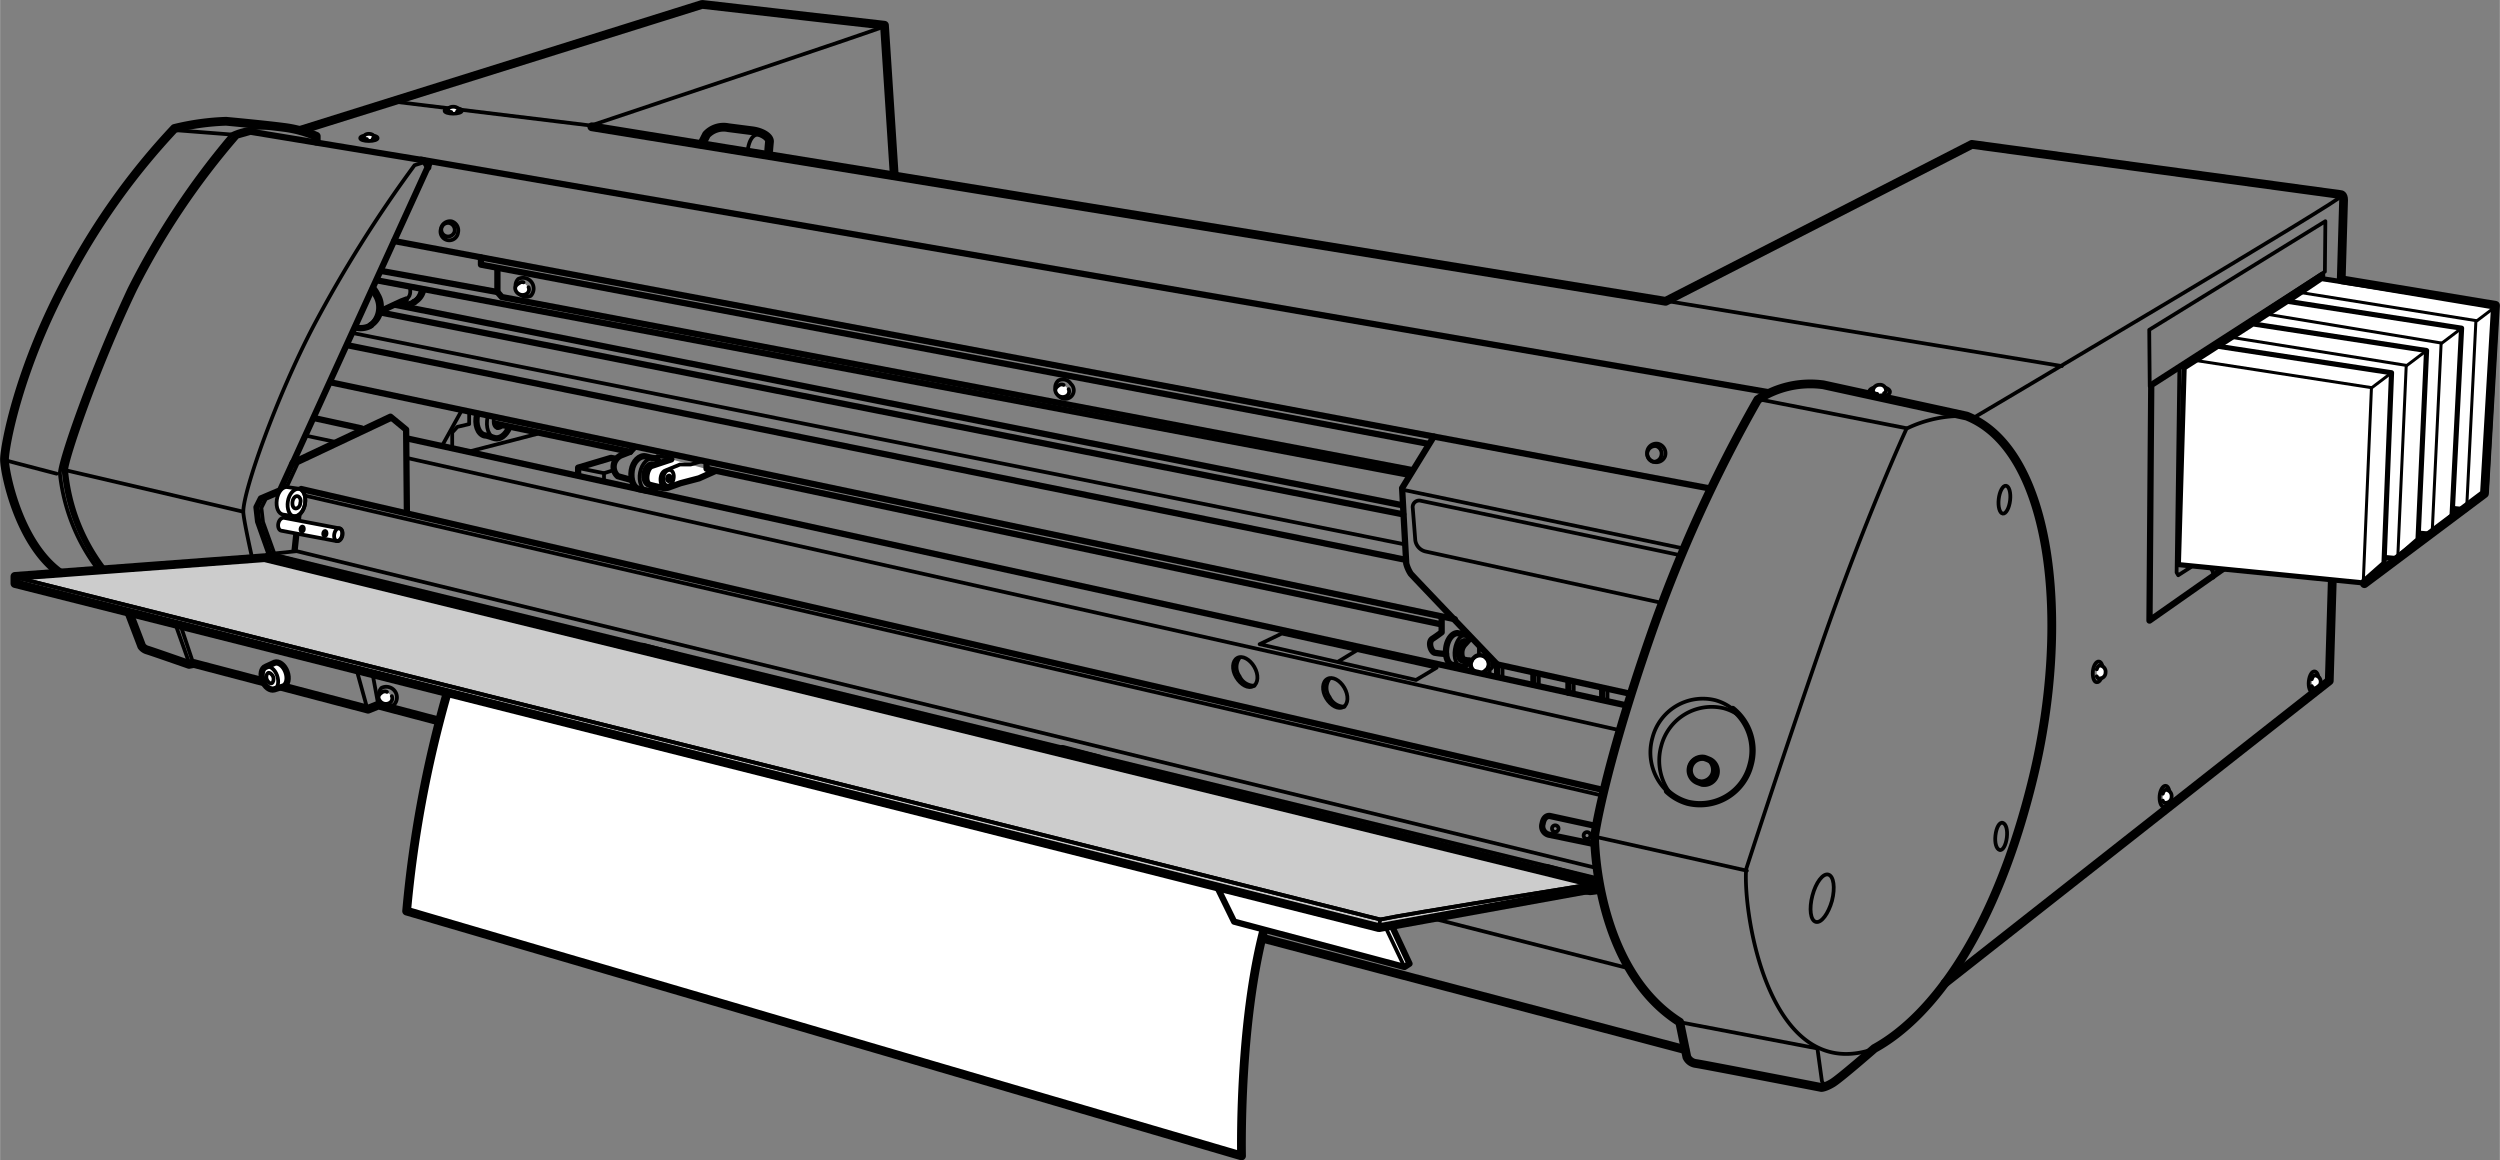 <svg xmlns="http://www.w3.org/2000/svg" width="70.24mm" height="32.6mm" viewBox="0 0 199.11 92.42"><rect x="0" y="0" width="199.11" height="92.42" fill="#808080" stroke="none"/><defs><style>.cls-1,.cls-3,.cls-7,.cls-9{fill:none;}.cls-1,.cls-2,.cls-3,.cls-4,.cls-5,.cls-7,.cls-8,.cls-9{stroke:#000;stroke-linecap:round;stroke-linejoin:round;}.cls-1,.cls-2{stroke-width:0.3px;}.cls-2,.cls-4,.cls-5,.cls-8{fill:#fff;}.cls-3,.cls-4{stroke-width:0.7px;}.cls-5,.cls-7{stroke-width:0.5px;}.cls-6{fill:#ccc;}.cls-8{stroke-width:0.41px;}.cls-9{stroke-width:0.24px;}</style></defs><g id="レイヤー_1" data-name="レイヤー 1"><path class="cls-1" d="M76.73,67.16a.77.77,0,0,1,1,.28.68.68,0,1,1-1.08.79A.77.77,0,0,1,76.73,67.16Z"/><path class="cls-2" d="M77.55,67.82a.42.42,0,0,1-.12.49.59.59,0,0,1-.83-.1c-.27-.38,0-.59.23-.73a.4.4,0,0,1,.32,0"/><path class="cls-3" d="M10.28,48.85l1,2.62a.84.84,0,0,0,.42.3c.26.07,3.35,1.15,3.35,1.15l.39-.07,13.87,3.64.82-.33L134.19,83.6"/><path class="cls-4" d="M35.55,55.4a93.34,93.34,0,0,0-3.17,17.17l66.5,19.5s-.33-15,3.34-22.34"/><polyline class="cls-5" points="96.91 70.59 98.29 73.41 111.86 77.02 112.26 76.76 110.88 73.81"/><polygon class="cls-6" points="126.93 70.79 109.83 73.89 1.18 46.48 1.18 45.91 21.07 44.42 126.88 70.35 126.93 70.79"/><path class="cls-2" d="M118.19,53.49l.22-.19a.64.64,0,0,0-.06-.88.62.62,0,0,0-.86-.14l-.21.2a.63.63,0,0,0,0,.87A.62.62,0,0,0,118.19,53.49Z"/><path class="cls-1" d="M117.33,53.35a.63.63,0,0,1,0-.87.7.7,0,1,1,0,.87Z"/><polyline class="cls-7" points="127.67 62.92 23.98 38.95 23.46 43.8"/><line class="cls-1" x1="127.58" y1="63.36" x2="23.9" y2="39.39"/><line class="cls-1" x1="132.66" y1="23.96" x2="164.22" y2="29.16"/><path class="cls-3" d="M140,31.83a113.09,113.09,0,0,0-8.57,18.89C127.67,61.56,127,66.63,127,66.63s0,10.5,6.78,14.78l.57,2.78a.92.92,0,0,0,.72.52c.52.07,10,1.91,10,1.91s.28,0,.87-.35,3.35-2.76,3.35-2.76c4.66-2.56,9.7-9.38,12.66-21.64s1.57-26-5.31-28.73l-11.42-2.49A7.64,7.64,0,0,0,140,31.83Z"/><path class="cls-1" d="M156.6,33.14a10,10,0,0,0-4.75,1s-3.32,7.21-6.78,17.22-6,17.88-6,17.88C138.82,73,141,86.66,149.45,83.47"/><line class="cls-1" x1="151.85" y1="34.11" x2="140.22" y2="31.83"/><path class="cls-1" d="M30.38,54.79a.85.85,0,0,1,1,1.34.75.75,0,0,1-1-.28A.77.77,0,0,1,30.38,54.79Z"/><path class="cls-2" d="M31.2,55.45a.42.42,0,0,1-.11.49.58.58,0,0,1-.83-.11c-.28-.37,0-.58.22-.72a.38.38,0,0,1,.33,0"/><path class="cls-1" d="M41.27,22.22a.85.85,0,0,1,1,1.34.77.77,0,0,1-1-.28A.75.75,0,0,1,41.27,22.22Z"/><path class="cls-2" d="M42.09,22.88a.42.42,0,0,1-.11.49.6.6,0,0,1-.84-.11c-.27-.38,0-.59.23-.72a.33.33,0,0,1,.32-.05"/><path class="cls-7" d="M29.7,22.94a2,2,0,0,1,.35.53,1.78,1.78,0,0,1-.55,2.44"/><path class="cls-1" d="M29.58,23.14a3,3,0,0,1,.26.42A1.79,1.79,0,0,1,29.28,26"/><path class="cls-7" d="M28.38,26.1a1.66,1.66,0,0,0,1-.1l.16-.09"/><path class="cls-7" d="M33.69,23.13a1.41,1.41,0,0,1-.73.93"/><path class="cls-1" d="M33.51,23.06a1.46,1.46,0,0,1-.77,1.09"/><path class="cls-7" d="M31.84,24.25a1.67,1.67,0,0,0,1-.1l.16-.09"/><path class="cls-1" d="M84.29,30.31a.76.76,0,0,1,1,.27.68.68,0,1,1-1.07.79A.76.76,0,0,1,84.29,30.31Z"/><path class="cls-2" d="M85.11,31a.43.43,0,0,1-.11.5.59.59,0,0,1-.83-.11c-.28-.38,0-.59.22-.73a.36.36,0,0,1,.32,0"/><path class="cls-1" d="M98.54,52.41c.4-.23,1,.09,1.36.71s.32,1.3-.08,1.53-1-.09-1.37-.71S98.14,52.64,98.54,52.41Z"/><path class="cls-1" d="M99.91,54.62a1.27,1.27,0,0,1-1.19-.76,1.23,1.23,0,0,1,0-1.46"/><path class="cls-1" d="M105.71,54.08c.4-.23,1,.08,1.36.7s.32,1.3-.08,1.53-1-.09-1.37-.7S105.31,54.3,105.71,54.08Z"/><path class="cls-1" d="M107.08,56.29a1.3,1.3,0,0,1-1.19-.77,1.23,1.23,0,0,1,0-1.46"/><path class="cls-1" d="M167,54.34c-.22,0-.35-.41-.31-.86s.26-.81.48-.79.35.41.3.86S167.23,54.36,167,54.34Z"/><path class="cls-2" d="M167,53.31c.06-.18.16-.31.26-.3a.49.49,0,0,1,.44.56.46.46,0,0,1-.54.46c-.07,0-.12-.07-.16-.16"/><path class="cls-1" d="M172.32,64.25c-.21,0-.35-.42-.31-.87s.26-.81.48-.79.35.41.31.87S172.54,64.27,172.32,64.25Z"/><path class="cls-2" d="M172.26,63.22c.06-.19.16-.32.26-.31a.5.5,0,0,1,.44.56.47.47,0,0,1-.54.47c-.07,0-.12-.07-.16-.17"/><path class="cls-1" d="M184.19,55.13c-.21,0-.35-.41-.3-.87s.25-.81.47-.78.35.41.31.86S184.41,55.15,184.19,55.13Z"/><path class="cls-2" d="M184.13,54.1c.06-.19.16-.31.26-.3a.49.49,0,0,1,.44.56.46.46,0,0,1-.54.46c-.07,0-.12-.07-.16-.17"/><path class="cls-1" d="M184.85,41.81c-.22,0-.35-.4-.31-.86s.26-.81.48-.79.35.41.3.87S185.07,41.84,184.85,41.81Z"/><path class="cls-2" d="M184.79,40.78c.05-.18.15-.31.26-.3a.51.51,0,0,1,.44.56.47.47,0,0,1-.55.47c-.06,0-.11-.07-.15-.17"/><path class="cls-1" d="M150.53,31.21c0,.22-.37.39-.83.39s-.83-.17-.83-.39.37-.4.83-.4S150.53,31,150.53,31.21Z"/><path class="cls-2" d="M149.51,31.37c-.19,0-.33-.12-.33-.23a.5.5,0,0,1,.52-.49.46.46,0,0,1,.51.49c0,.07-.06.13-.15.18"/><path class="cls-1" d="M160.1,39.85c-.07.61-.33,1.09-.58,1.06s-.4-.55-.33-1.16.33-1.09.58-1.06S160.17,39.24,160.1,39.85Z"/><path class="cls-1" d="M159.84,66.7c-.07.61-.33,1.08-.58,1s-.4-.54-.33-1.16.32-1.08.58-1S159.91,66.08,159.84,66.7Z"/><path class="cls-1" d="M145.91,71.75c-.28,1-.84,1.79-1.28,1.68s-.55-1.05-.28-2.09.84-1.8,1.27-1.68S146.18,70.7,145.91,71.75Z"/><path class="cls-1" d="M133.75,81.41l11,2.1.35,2.54a.4.4,0,0,0,.66.26"/><line class="cls-1" x1="139.13" y1="69.35" x2="126.97" y2="66.63"/><path class="cls-7" d="M127.15,65.8,123.47,65s-.48-.13-.61.61a.69.69,0,0,0,.48.87l3.63.75"/><path class="cls-1" d="M124.13,66a.26.26,0,0,1-.26.26.26.26,0,0,1-.26-.26.25.25,0,0,1,.26-.26A.26.26,0,0,1,124.13,66Z"/><path class="cls-1" d="M126.67,66.55a.27.27,0,1,1-.27-.27A.27.27,0,0,1,126.67,66.55Z"/><path class="cls-7" d="M138,56.47a4.24,4.24,0,0,1,1.42,4.47,4.15,4.15,0,0,1-5,3,4,4,0,0,1-1.65-.93"/><path class="cls-1" d="M132.75,63a4.26,4.26,0,0,1-1.14-4.23,4.14,4.14,0,0,1,5-3,3.85,3.85,0,0,1,1.37.69"/><path class="cls-1" d="M136.39,61.58a.95.95,0,1,1-.65-1.21A1,1,0,0,1,136.39,61.58Z"/><path class="cls-7" d="M136.09,60.5s-.26-.11-.35-.13a1,1,0,0,0-.52,1.92s.26.1.35.13a1,1,0,0,0,.52-1.92Z"/><path class="cls-1" d="M133.13,63.32a4.33,4.33,0,0,1-.82-3.9,4.15,4.15,0,0,1,5-3,3.93,3.93,0,0,1,1.22.58"/><path class="cls-1" d="M157.05,33.36s30.44-18,29.47-17.79"/><path class="cls-1" d="M126.93,70.4s-15.22,2.44-17,2.84L1.31,46"/><polygon class="cls-3" points="126.93 70.79 109.83 73.89 1.18 46.48 1.18 45.91 21.07 44.42 126.88 70.35 126.93 70.79"/><path class="cls-1" d="M126.93,70.4s-15.22,2.44-17,2.84L1.31,46"/><line class="cls-1" x1="109.92" y1="73.24" x2="109.83" y2="73.89"/><path class="cls-1" d="M24.44,45.24c.07-.23-.26-.42-.26-.42l-2.67-.7c-.3-.09-.44.3-.44.3Z"/><path class="cls-1" d="M54.18,52.49c.07-.23-.26-.43-.26-.43l-2.67-.7c-.3-.08-.43.31-.43.31Z"/><path class="cls-1" d="M87.86,60.69c.07-.23-.26-.43-.26-.43l-2.9-.76c-.3-.09-.44.3-.44.3Z"/><path class="cls-1" d="M126.82,70.3c.06-.23-.26-.43-.26-.43l-3.33-.9c-.3-.08-.43.31-.43.31Z"/><polyline class="cls-1" points="127.08 69.12 23.62 43.9 21.51 44.12"/><line class="cls-1" x1="21.59" y1="44.13" x2="127.28" y2="69.97"/><polyline class="cls-1" points="125.84 71.05 126.65 71.15 127.44 71.05"/><path class="cls-2" d="M27,42.08l-4.41-.84c-.18,0-.37.17-.43.45s.05.55.23.58l4.41.83c.18,0,.37-.16.43-.45S27.22,42.11,27,42.08Z"/><path class="cls-1" d="M24.19,42.16c0,.11-.09.19-.16.18s-.12-.11-.1-.22.09-.19.16-.18S24.2,42.05,24.19,42.16Z"/><path class="cls-1" d="M26,42.51c0,.11-.09.19-.16.18s-.12-.11-.1-.22.09-.19.16-.18S26,42.4,26,42.51Z"/><path class="cls-1" d="M27.27,42.65c-.06.29-.25.49-.43.45s-.28-.29-.22-.58.24-.48.42-.44S27.32,42.37,27.27,42.65Z"/><polyline class="cls-7" points="21.42 43.99 20.55 41.54 20.42 40.4 20.77 39.7 22.3 39.05 23.3 36.86 31.09 33.19 32.34 34.22 32.4 40.84"/><polyline class="cls-1" points="21.82 44.03 20.94 41.58 20.81 40.45 21.16 39.74 22.69 39.09 23.7 36.9 31.18 33.37"/><path class="cls-2" d="M23.78,38.93l-.89-.13c-.37-.07-.76.37-.85,1s.13,1.13.51,1.19l.88.13c.38.06.76-.38.86-1S24.15,39,23.78,38.93Z"/><path class="cls-1" d="M24.29,40.12c-.1.59-.48,1-.86,1s-.61-.59-.51-1.19.48-1,.86-1S24.38,39.52,24.29,40.12Z"/><path class="cls-1" d="M23.91,40.06c0,.27-.21.46-.39.44s-.27-.27-.23-.54.22-.47.39-.44S24,39.79,23.91,40.06Z"/><path class="cls-7" d="M38,33c-.19.81.08,1.56.59,1.68.23,0,.59.17.82.22.42.1.88-.26,1.14-.85"/><path class="cls-1" d="M38.83,33.21l0-.08"/><path class="cls-1" d="M39.42,34.89c-.51-.12-.77-.87-.59-1.68"/><path class="cls-1" d="M40,33.92a.4.4,0,0,1-.38.17"/><path class="cls-1" d="M39.61,34.09c-.24-.05-.35-.39-.27-.76l0-.09"/><line class="cls-7" x1="34.19" y1="13.03" x2="23.26" y2="36.99"/><path class="cls-1" d="M18.41,10.76A62.21,62.21,0,0,0,10.31,23c-3,6.39-5.55,13.68-5.55,14.71a15.22,15.22,0,0,0,3.07,7.69"/><path class="cls-7" d="M34.1,13.34l-.35-.57L19.94,10.49l-1.09.31A59.58,59.58,0,0,0,10.67,23C7.61,29.38,5.16,36.6,5.16,37.47a15.24,15.24,0,0,0,3.1,7.92"/><path class="cls-1" d="M33.71,12.94l-.7.22a102.61,102.61,0,0,0-8,12.72c-3,5.71-5.64,13.21-5.64,14.87,0,.57.69,3.63.69,3.63"/><line class="cls-1" x1="5.29" y1="37.47" x2="19.33" y2="40.75"/><path class="cls-3" d="M25.18,11.24v-.39a9.35,9.35,0,0,0-2.62-.71C20.94,9.93,18,9.66,18,9.66a20,20,0,0,0-4.11.57A54.84,54.84,0,0,0,5.51,21.91C1.44,29.34.35,35.63.35,36.6s1.09,6.6,4.37,9"/><line class="cls-1" x1="0.48" y1="36.68" x2="4.5" y2="37.73"/><path class="cls-1" d="M25.18,10.85s-4.11-1.45-6.77-.14"/><line class="cls-1" x1="18.36" y1="10.71" x2="13.86" y2="10.36"/><line class="cls-7" x1="31.39" y1="19.2" x2="136.2" y2="38.91"/><line class="cls-7" x1="140.96" y1="31.26" x2="33.54" y2="12.72"/><polyline class="cls-3" points="23.96 10.36 55.92 0.35 70.44 2.01 71.22 13.99"/><path class="cls-1" d="M31.35,8.09,47.05,10S70.44,2.19,70.31,2.14"/><path class="cls-3" d="M47.13,10.1,132.66,24l24.39-12.5,29.39,4s.22,0,.22.43-1.14,38.3-1.14,38.3L154.91,78.31"/><polygon class="cls-1" points="171.18 26.27 185.21 17.62 185.17 21.64 171.22 30.77 171.18 26.27"/><polygon class="cls-7" points="171.34 30.67 184.95 21.91 184.38 40.18 171.2 49.43 171.34 30.67"/><polyline class="cls-1" points="174.81 28.51 174.5 45.17 173.49 45.82 173.36 45.6 173.58 29.3"/><path class="cls-1" d="M174.59,44.86l1.35.26a1,1,0,0,1,.35.88"/><polyline class="cls-1" points="178.17 26.41 177.82 42.76 176.82 43.42 176.69 43.2 176.95 27.2"/><path class="cls-1" d="M177.91,42.46l1.36.26a1,1,0,0,1,.35.87"/><path class="cls-1" d="M174.59,43.72l2.62.4s.44,0,.44.83"/><polyline class="cls-1" points="174.59 43.24 175.94 43.51 176.16 27.55"/><polyline class="cls-1" points="181.36 24.31 181 40.61 180.03 41.24 179.91 41.03 180.14 25.05"/><path class="cls-1" d="M181.08,40.32l1.3.25a1,1,0,0,1,.34.84"/><path class="cls-1" d="M177.89,41.53l2.52.38s.42,0,.42.8"/><path class="cls-1" d="M181.08,39.26l2.52.38s.42,0,.42.8"/><polyline class="cls-1" points="177.89 41.07 179.19 41.32 179.44 25.67"/><polyline class="cls-1" points="181.13 38.89 182.43 39.14 182.68 23.48"/><line class="cls-1" x1="110.42" y1="74" x2="111.86" y2="77.02"/><line class="cls-1" x1="29.69" y1="53.8" x2="30.11" y2="56.07"/><line class="cls-1" x1="29.26" y1="56.49" x2="28.41" y2="53.41"/><line class="cls-1" x1="15.39" y1="52.85" x2="14.37" y2="49.8"/><line class="cls-1" x1="13.98" y1="49.77" x2="15.1" y2="52.92"/><path class="cls-5" d="M21.83,54.91l.73-.23c.33-.13.44-.65.25-1.17s-.62-.84-.95-.72c-.15.06-.56.27-.7.32-.32.12-.42.62-.24,1.11S21.51,55,21.83,54.91Z"/><path class="cls-1" d="M20.92,54.22c-.18-.49-.08-1,.24-1.11s.72.19.9.69.08,1-.23,1.11S21.11,54.72,20.92,54.22Z"/><path class="cls-1" d="M21.24,54.11c-.09-.23,0-.45.1-.51s.33.09.41.31,0,.45-.11.51S21.32,54.33,21.24,54.11Z"/><line class="cls-1" x1="114.25" y1="73.19" x2="129.73" y2="77.13"/><line class="cls-1" x1="32.42" y1="36.48" x2="128.94" y2="58.15"/><line class="cls-1" x1="24.44" y1="34.72" x2="26.67" y2="35.19"/><line class="cls-7" x1="28.77" y1="34.12" x2="25.1" y2="33.32"/><line class="cls-7" x1="129.55" y1="56.19" x2="32.41" y2="34.92"/><polyline class="cls-7" points="39.61 21.43 39.61 23.26 39.96 23.66 112.41 37.43"/><polyline class="cls-7" points="38.3 20.51 38.3 21.08 113.64 35.33"/><line class="cls-7" x1="30.07" y1="22.34" x2="112.24" y2="37.82"/><line class="cls-7" x1="30.47" y1="21.6" x2="39.61" y2="23.26"/><line class="cls-7" x1="31.48" y1="24.28" x2="111.63" y2="40.23"/><line class="cls-7" x1="30.26" y1="24.88" x2="111.76" y2="40.97"/><path class="cls-1" d="M32.64,22.94s.16.61-.26.87"/><path class="cls-7" d="M32.31,23.86c-.05,0-2,.92-2,.92"/><line class="cls-1" x1="28.16" y1="26.54" x2="111.93" y2="43.37"/><line class="cls-7" x1="27.68" y1="27.5" x2="111.8" y2="44.56"/><line class="cls-7" x1="115.87" y1="49.32" x2="26.45" y2="30.48"/><polygon class="cls-1" points="102.09 50.46 100.32 51.31 112.78 54.16 114.42 53.18 102.09 50.46"/><line class="cls-1" x1="106.59" y1="52.69" x2="108.06" y2="51.8"/><path class="cls-7" d="M114.19,34.78l-2.52,4.1.33,6a2.79,2.79,0,0,0,.36.82c.19.23,6.88,7.22,6.88,7.22l10.56,2.33"/><line class="cls-1" x1="111.73" y1="39.01" x2="134" y2="43.67"/><path class="cls-1" d="M133.84,44.23c.09,0-20.66-4.34-20.66-4.34a.52.52,0,0,0-.66.59l.2,2.55a1.07,1.07,0,0,0,.79.89L132.26,48"/><line class="cls-7" x1="119.24" y1="52.92" x2="119.24" y2="53.84"/><line class="cls-1" x1="119.67" y1="53.01" x2="119.67" y2="54"/><line class="cls-7" x1="122.13" y1="53.6" x2="122.13" y2="54.52"/><line class="cls-1" x1="122.56" y1="53.7" x2="122.56" y2="54.69"/><line class="cls-7" x1="124.92" y1="54.26" x2="124.92" y2="55.18"/><line class="cls-1" x1="125.34" y1="54.36" x2="125.34" y2="55.34"/><line class="cls-7" x1="127.61" y1="54.82" x2="127.61" y2="55.74"/><line class="cls-1" x1="128.03" y1="54.92" x2="128.03" y2="55.9"/><line class="cls-1" x1="117.79" y1="52.14" x2="117.79" y2="51.57"/><polyline class="cls-1" points="118.84 52.58 118.84 53.17 118.64 53.37 118.64 53.67"/><path class="cls-7" d="M114.82,49.18v1.18s-.33.26-.73.52S114,52,114.32,52a6.9,6.9,0,0,0,.85.09"/><path class="cls-7" d="M117.11,50.81l-.42.47a1,1,0,0,0-.3.75c0,.53.3.53.3.53l.42.09"/><path class="cls-1" d="M116.38,53.09c-.39-.06-.62-.67-.51-1.37s.5-1.21.89-1.15"/><path class="cls-1" d="M116.67,52.62a.32.32,0,0,1-.23.06c-.26,0-.41-.45-.34-.92s.33-.82.59-.78a.3.3,0,0,1,.16.08"/><path class="cls-7" d="M117.12,50.85a.5.5,0,0,0-.36-.28l-.68-.14c-.39,0-.79.47-.89,1.16s.12,1.31.51,1.37l.68.13c.24,0,.49-.15.66-.47"/><path class="cls-1" d="M52.67,38c-.15.72-.64,1.22-1.11,1.12s-.73-.77-.59-1.49.64-1.22,1.11-1.11S52.81,37.25,52.67,38Z"/><path class="cls-1" d="M52.39,37.91c-.1.49-.43.82-.74.75s-.49-.51-.4-1,.43-.82.75-.76S52.49,37.43,52.39,37.91Z"/><path class="cls-7" d="M52.08,36.49c-.14,0-.5-.1-.66-.14-.47-.1-1,.4-1.11,1.12s.12,1.39.59,1.49l.66.13c.47.1,1-.4,1.11-1.12S52.55,36.59,52.08,36.49Z"/><line class="cls-1" x1="116.3" y1="50.44" x2="116.54" y2="50.22"/><path class="cls-5" d="M53.46,36.59l-1.57.52c-.43.17-.62,1.38-.13,1.51s1,.23,1,.23a.92.92,0,0,0,.43,0l1-.36,1.48-.39,1.25-.56"/><path class="cls-7" d="M50.28,38.23l-1.08-.3a1,1,0,0,1,.29-1.67l.69-.27.36-.39"/><path class="cls-1" d="M53.07,38.85c-.56.1-.66-1.18-.07-1.38L54.15,37,55,37l.88-.26"/><path class="cls-1" d="M53.23,36.45l-.88-.12a.36.36,0,0,1-.2.09"/><path class="cls-1" d="M53.41,38.13c0,.12-.11.21-.19.19a.2.2,0,0,1-.09-.25c0-.12.1-.2.18-.19A.2.2,0,0,1,53.41,38.13Z"/><path class="cls-1" d="M53.64,38.14c-.06.34-.3.57-.52.53s-.34-.37-.28-.71.31-.57.53-.52S53.71,37.8,53.64,38.14Z"/><polyline class="cls-7" points="56.27 36.86 56.27 37.34 114.73 49.72"/><line class="cls-7" x1="50.18" y1="35.99" x2="39.48" y2="33.75"/><polyline class="cls-7" points="49.06 36.55 48.66 36.47 46.04 37.25 46.04 37.78"/><polyline class="cls-1" points="46.17 37.3 48.1 37.69 48.8 37.47"/><line class="cls-1" x1="48.1" y1="37.69" x2="48.1" y2="38.35"/><line class="cls-1" x1="42.74" y1="34.57" x2="37.45" y2="35.94"/><polyline class="cls-1" points="37.36 32.77 37.36 33.78 36.42 34 36.01 34.45 36.01 35.61"/><line class="cls-1" x1="36.77" y1="32.68" x2="35.24" y2="35.44"/><path class="cls-1" d="M36.78,8.82c0,.13-.31.23-.69.23s-.69-.1-.69-.23.31-.23.69-.23S36.78,8.7,36.78,8.82Z"/><path class="cls-2" d="M35.93,8.92c-.16,0-.27-.07-.27-.14s.08-.28.43-.28.43.21.43.28-.05.08-.13.11"/><path class="cls-1" d="M30.07,11c0,.13-.31.23-.7.23s-.69-.1-.69-.23.31-.23.69-.23S30.07,10.86,30.07,11Z"/><path class="cls-2" d="M29.22,11.08c-.16,0-.27-.07-.27-.13s.08-.29.42-.29.43.21.43.29-.05.07-.12.1"/><path class="cls-1" d="M36.47,18.54a.7.7,0,1,1-1.36-.31.74.74,0,0,1,.85-.6A.75.75,0,0,1,36.47,18.54Z"/><path class="cls-1" d="M36.19,18.47a.54.54,0,1,1-.39-.7A.57.57,0,0,1,36.19,18.47Z"/><path class="cls-1" d="M132.61,36.35a.74.74,0,1,1-.54-1A.78.78,0,0,1,132.61,36.35Z"/><path class="cls-1" d="M132.32,36.28a.61.61,0,0,1-.7.49.64.64,0,0,1,.28-1.24A.62.62,0,0,1,132.32,36.28Z"/><path class="cls-3" d="M55.88,11.48l.38-.75A1.86,1.86,0,0,1,58,10.17l1.94.25c.77.11,1.38.5,1.34.88s-.06.68-.06.68"/><path class="cls-1" d="M60.51,10.73s-.69-.25-.94,1.07"/></g><g id="レイヤー_2" data-name="レイヤー 2"><polygon class="cls-8" points="184.91 22.19 198.85 24.36 198.01 39.2 196.34 40.61 181.91 39 182.49 23.82 184.91 22.19"/><polyline class="cls-9" points="183.23 23.3 197.28 25.55 198.85 24.36"/><line class="cls-9" x1="197.2" y1="25.55" x2="196.47" y2="40.38"/><polygon class="cls-8" points="182.2 24 196.06 26.14 195.3 41.09 193.6 42.55 178.67 41.26 179.21 25.93 182.2 24"/><polyline class="cls-9" points="180.52 25.02 194.49 27.33 196.06 26.14"/><line class="cls-9" x1="194.43" y1="27.33" x2="193.72" y2="42.36"/><polygon class="cls-8" points="179.44 25.8 193.27 27.92 192.59 42.97 190.85 44.49 176.13 43.12 176.62 27.62 179.44 25.8"/><polyline class="cls-9" points="177.72 26.87 191.7 29.11 193.27 27.92"/><line class="cls-9" x1="191.65" y1="29.11" x2="190.98" y2="44.34"/><polygon class="cls-8" points="176.65 27.58 190.48 29.69 189.88 44.86 188.11 46.42 173.5 44.97 173.96 29.31 176.65 27.58"/><polyline class="cls-9" points="174.93 28.72 188.91 30.88 190.48 29.69"/><line class="cls-9" x1="188.88" y1="30.88" x2="188.23" y2="46.33"/></g><g id="レイヤー_4" data-name="レイヤー 4"><polyline class="cls-3" points="186.47 22.28 198.76 24.32 197.88 39.32 188.32 46.49"/></g></svg>